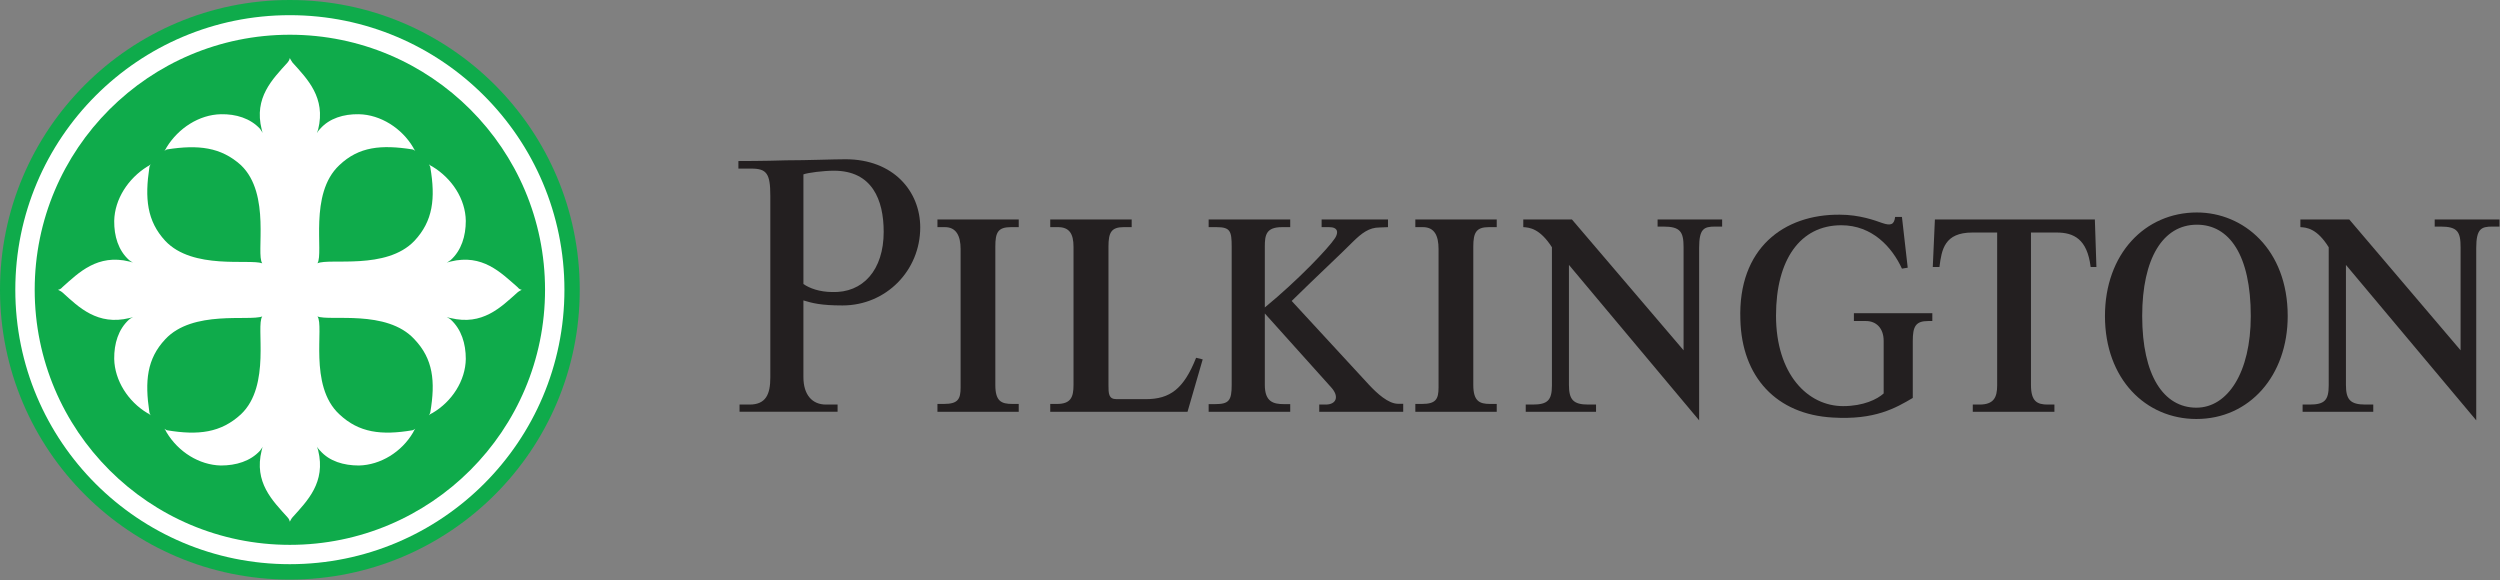 <?xml version="1.0" encoding="UTF-8" standalone="no"?><!DOCTYPE svg PUBLIC "-//W3C//DTD SVG 1.1//EN" "http://www.w3.org/Graphics/SVG/1.1/DTD/svg11.dtd"><svg width="100%" height="100%" viewBox="0 0 1348 313" version="1.1" xmlns="http://www.w3.org/2000/svg" xmlns:xlink="http://www.w3.org/1999/xlink" xml:space="preserve" xmlns:serif="http://www.serif.com/" style="fill-rule:evenodd;clip-rule:evenodd;stroke-linejoin:round;stroke-miterlimit:2;"><rect x="0" y="0" width="1348" height="313" fill="#808080" stroke="none"/><g id="pilkington"><path id="path160-9-5" d="M763.144,122.473l4.096,-0c6.207,-0 8.422,4.608 8.422,11.745l0,74.754c0,6.259 -1.463,8.83 -8.923,8.83l-3.595,-0l0,4.232l43.887,-0l-0,-4.232l-3.595,-0c-5.621,-0 -9.038,-1.432 -9.038,-10.241l-0,-74.639c-0,-7.544 1.619,-10.449 8.38,-10.449l4.253,-0l-0,-4.138l-43.887,-0l0,4.138Z" style="fill:#231f20;fill-rule:nonzero;"/><path id="path164-7-6" d="M1129.55,118.34l0.836,25.611l-3.114,0c-1.829,-15.068 -9.101,-18.568 -18.328,-18.568l-13.845,-0l-0,82.183c-0,9.018 3.427,10.575 9.164,10.575l3.479,0l0,3.887l-44.023,0l0,-3.887l3.595,0c7.659,0 9.551,-3.783 9.551,-10.303l-0,-82.455l-13.386,-0c-14.974,-0 -16.541,9.07 -17.732,18.568l-3.595,0l1.139,-25.611l86.259,0Z" style="fill:#231f20;fill-rule:nonzero;"/><path id="path168-0-1" d="M1021.85,116.962c-0.481,4.075 -2.215,4.911 -6.949,3.291c-3.72,-1.316 -12.131,-4.493 -22.831,-4.493c-30.188,-0.292 -54.984,18.067 -53.668,56.489c0.753,31.087 19.467,51.222 49.843,52.894c22.581,1.379 33.845,-5.089 43.124,-10.574l0,-30.7c0,-7.785 1.505,-10.774 8.329,-10.774l2.215,0l-0,-4.232l-42.288,0l-0,4.232l6.468,0c5.454,0 9.582,3.71 9.582,10.774l-0,28.275c-3.386,3.083 -10.847,6.834 -21.86,6.834c-19.112,0 -36.186,-17.199 -36.186,-48.819c-0,-30.01 12.947,-48.704 35.193,-48.704c16.75,0 27.409,11.86 32.706,23.396l3.114,-0.512l-3.114,-27.377l-3.678,-0Z" style="fill:#231f20;fill-rule:nonzero;"/><path id="path172-6-4" d="M681.991,207.565c-0,9.133 4.671,10.335 10.24,10.335l3.459,-0l-0,4.127l-43.992,0l0,-4.127l3.49,-0c7.451,-0 8.935,-1.923 8.935,-10.335l-0,-74.492c-0,-8.443 -0.742,-10.596 -8.14,-10.596l-4.285,0l0,-4.138l43.992,0l-0,4.138l-4.431,0c-8.568,0 -9.268,4.253 -9.268,10.449l-0,32.853c17.952,-14.734 34.43,-32.1 37.899,-37.44c1.86,-2.957 1.62,-5.862 -3.197,-5.862l-4.075,0l-0,-4.138l35.788,0l0,4.138l-4.576,0.178c-5.591,-0 -9.561,2.988 -14.546,7.91c-5.705,5.81 -19.352,18.474 -32.81,31.713l41.765,45.287c4.18,4.462 10.303,10.157 15.601,10.157l2.769,0l0,4.305l-45.277,0l0,-3.887l3.47,0c5.726,0 7.419,-4.253 3.113,-9.112c-3.469,-3.835 -35.924,-40.01 -35.924,-40.01l-0,38.547Z" style="fill:#231f20;fill-rule:nonzero;"/><path id="path176-1-9" d="M433.204,153.144c3.354,2.34 8.746,4.252 15.361,4.315c16.739,0.627 27.92,-11.86 27.92,-32.466c0,-17.22 -6.207,-32.946 -26.813,-32.946c-5.684,-0 -14.106,1.076 -16.468,1.975l0,59.122Zm-9.404,-66.698c11.766,-0 25.381,-0.575 32.09,-0.575c25.893,0 40.302,17.315 40.302,36.782c0,23.187 -18.38,42.047 -41.922,42.047c-11.756,0 -16.353,-1.285 -21.066,-2.716l0,41.358c0,9.519 4.713,14.796 12.132,14.796l6.29,0l0,3.887l-52.863,0l0,-3.887l5.434,0c8.819,0 11.16,-5.632 11.16,-14.556l-0,-98.035c-0,-12.006 -1.986,-14.639 -10.251,-14.639l-6.959,-0l-0,-4.076c-0,0 14.451,0 25.653,-0.386" style="fill:#231f20;fill-rule:nonzero;"/><path id="path180-2-5" d="M505.473,122.473l4.076,-0c5.935,-0 8.411,4.608 8.411,11.745l0,74.754c0,6.259 -1.431,8.83 -8.997,8.83l-3.49,-0l0,4.232l43.825,-0l-0,-4.232l-3.438,-0c-5.956,-0 -9.175,-1.432 -9.175,-10.241l0,-74.639c0,-7.544 1.38,-10.449 8.443,-10.449l4.17,-0l-0,-4.138l-43.825,-0l0,4.138Z" style="fill:#231f20;fill-rule:nonzero;"/><path id="path184-9-0" d="M566.289,222.029l0,-4.221l3.595,-0c7.44,-0 8.955,-3.563 8.955,-10.24l-0,-74.493c-0,-7.127 -2.32,-10.606 -8.401,-10.606l-4.149,-0l0,-4.128l43.908,0l0,4.128l-4.242,-0c-6.761,-0 -8.266,2.905 -8.266,10.459l0,74.64c0,4.576 0,7.659 4.347,7.659l15.726,-0c13.135,-0 20.533,-5.538 27.179,-22.309l3.553,0.867l-8.182,28.244l-74.023,0Z" style="fill:#231f20;fill-rule:nonzero;"/><path id="path188-0-5" d="M1335.19,133.676c0,-10.303 2.696,-11.505 8.631,-11.505l3.898,-0l0,-3.835l-34.932,0l0,3.835l3.177,-0c9.164,-0 10.783,2.821 10.783,11.149l0,55.559l-60.02,-70.543l-26.364,0l0,4.138c3.354,0.178 8.934,0.658 15.277,10.846l0,74.514c0,8.025 -2.278,10.303 -10.303,10.303l-3.772,-0l-0,3.898l38.098,-0l-0,-3.898l-4.253,-0c-8.119,-0 -10.481,-2.665 -10.481,-10.575l0,-64.722l70.261,83.803l0,-92.967Z" style="fill:#231f20;fill-rule:nonzero;"/><path id="path192-8-5" d="M916.175,133.676c-0,-10.303 2.518,-11.505 8.631,-11.505l3.772,-0l-0,-3.835l-34.807,0l0,3.835l3.114,-0c9.164,-0 10.899,2.821 10.899,11.149l-0,55.559l-60.198,-70.543l-26.228,0l-0,4.138c3.26,0.178 8.892,0.658 15.444,10.846l0,74.514c0,8.025 -2.393,10.303 -10.387,10.303l-3.74,-0l-0,3.898l37.91,-0l-0,-3.898l-4.253,-0c-8.025,-0 -10.356,-2.665 -10.356,-10.575l0,-64.722l70.199,83.803l-0,-92.967Z" style="fill:#231f20;fill-rule:nonzero;"/><path id="path196-0-7" d="M1184.57,121.155c-18.359,0 -29.498,18.245 -29.498,49.237c-0,32.079 11.557,49.425 29.227,49.425c16.771,0 29.32,-18.809 29.32,-49.425c0,-32.769 -11.525,-49.237 -29.049,-49.237m48.966,49.237c-0,32.079 -20.544,55.528 -49.237,55.528c-27.252,-0 -49.3,-21.474 -49.3,-55.528c-0,-33.479 21.567,-55.83 49.571,-55.83c25.131,-0 48.966,19.895 48.966,55.83" style="fill:#231f20;fill-rule:nonzero;"/></g><g id="icon"><path id="path144-8-8" d="M0,156.257c0,-86.337 70.017,-156.257 156.271,-156.257c86.337,0 156.326,69.92 156.326,156.257c-0,86.337 -69.989,156.243 -156.326,156.243c-86.254,0 -156.271,-69.906 -156.271,-156.243" style="fill:#0fab4b;fill-rule:nonzero;"/><path id="path148-6-1" d="M8.257,156.257c0,-81.769 66.238,-148.076 147.993,-148.076c81.824,0 148.09,66.307 148.09,148.076c-0,81.741 -66.266,147.951 -148.09,147.951c-81.755,0 -147.993,-66.21 -147.993,-147.951" style="fill:#fff;fill-rule:nonzero;"/><path id="path152-9-2" d="M18.708,156.257c0,-75.941 61.642,-137.528 137.584,-137.528c75.996,0 137.596,61.587 137.596,137.528c0,75.941 -61.6,137.528 -137.596,137.528c-75.942,-0 -137.584,-61.587 -137.584,-137.528" style="fill:#0fab4b;fill-rule:nonzero;"/><path id="path156-3-9" d="M89.113,182.921c-9.939,10.59 -11.075,22.619 -8.569,39.355c0,0.443 0.692,1.675 0.692,1.675c0,-0 -0.692,-0.789 -1.799,-1.232c-10.286,-6.146 -17.622,-17.497 -17.858,-29.208c-0.083,-8.251 2.215,-15.906 7.974,-21.18c0.83,-0.761 2.229,-1.315 2.229,-1.315c-0,0 -0.997,0.277 -1.994,0.485c-17.179,4.194 -27.298,-5.8 -36.06,-13.774c-0.997,-0.83 -1.744,-1.066 -2.464,-1.467c0.72,-0.166 1.467,-0.319 2.464,-1.509c8.762,-7.78 18.881,-17.968 36.06,-13.732c0.997,0.194 1.994,0.637 1.994,0.637c-0,-0 -1.399,-0.762 -2.229,-1.468c-5.759,-5.191 -8.057,-12.901 -7.974,-21.068c0.236,-11.78 7.572,-22.938 17.858,-29.319c1.107,-0.485 1.799,-1.232 1.799,-1.232c0,-0 -0.692,1.232 -0.692,1.661c-2.506,16.667 -1.37,28.89 8.569,39.646c14.839,15.753 45.335,9.593 52.298,12.098c-3.627,-4.914 4.9,-37.292 -11.504,-52.935c-10.797,-9.717 -22.965,-11.101 -39.784,-8.485c-0.291,-0 -1.481,0.789 -1.481,0.789c0,-0 0.692,-0.789 1.19,-1.897c6.327,-10.326 17.539,-17.621 29.278,-17.857c8.153,-0.166 15.864,2.215 21.082,7.849c0.706,0.955 1.495,2.312 1.495,2.312c0,-0 -0.443,-0.997 -0.595,-1.994c-4.305,-17.137 5.911,-27.131 13.94,-36.018c0.9,-1.122 1.135,-1.828 1.218,-2.464c0.388,0.636 0.637,1.342 1.481,2.464c8.001,8.887 18.037,18.881 13.829,36.018c-0.291,0.997 -0.678,1.994 -0.678,1.994c-0,-0 0.761,-1.357 1.758,-2.312c4.956,-5.634 12.652,-8.015 20.902,-7.849c11.656,0.236 23.09,7.531 29.209,17.857c0.47,1.108 1.19,1.897 1.19,1.897c0,-0 -1.19,-0.789 -1.592,-0.789c-16.736,-2.616 -28.807,-1.551 -39.355,8.485c-16.625,15.477 -8.319,47.384 -11.822,52.935c6.424,-2.976 37.127,3.807 52.271,-12.098c10.091,-10.756 11.406,-22.979 8.582,-39.646c0,-0.429 -0.789,-1.661 -0.789,-1.661c0,-0 0.789,0.747 1.91,1.232c10.549,6.381 17.858,17.539 18.01,29.319c-0,8.167 -2.381,15.877 -8.098,21.068c-0.872,0.706 -2.215,1.468 -2.215,1.468c0,-0 1.107,-0.443 2.104,-0.637c17.22,-4.236 27.09,5.952 36.019,13.732c0.997,1.19 1.633,1.343 2.367,1.509c-0.734,0.401 -1.37,0.637 -2.367,1.467c-8.929,7.974 -18.799,17.968 -36.019,13.774c-0.997,-0.208 -2.104,-0.485 -2.104,-0.485c0,0 1.343,0.554 2.215,1.315c5.717,5.274 8.098,12.929 8.098,21.18c-0.152,11.711 -7.461,23.062 -18.01,29.208c-1.121,0.443 -1.91,1.232 -1.91,1.232c0,-0 0.789,-1.232 0.789,-1.675c2.824,-16.736 1.509,-28.765 -8.582,-39.355c-14.923,-16.224 -45.723,-9.607 -52.271,-12.306c3.807,5.011 -4.983,37.306 11.822,52.782c10.548,9.953 22.619,11.42 39.355,8.61c0.402,0 1.592,-0.844 1.592,-0.844c0,-0 -0.72,0.844 -1.19,1.993c-6.119,10.507 -17.553,17.581 -29.209,17.844c-8.25,-0 -15.946,-2.298 -20.902,-7.974c-0.997,-0.914 -1.758,-2.173 -1.758,-2.173c-0,-0 0.387,0.955 0.678,1.979c4.208,17.304 -5.828,27.187 -13.829,36.102c-0.844,0.955 -1.093,1.827 -1.481,2.381c-0.083,-0.554 -0.318,-1.426 -1.218,-2.381c-8.029,-8.915 -18.245,-18.798 -13.94,-36.102c0.152,-1.024 0.595,-1.979 0.595,-1.979c0,-0 -0.789,1.259 -1.495,2.173c-5.218,5.676 -12.929,7.974 -21.082,7.974c-11.739,-0.263 -22.951,-7.337 -29.278,-17.844c-0.498,-1.149 -1.19,-1.993 -1.19,-1.993c0,-0 1.19,0.844 1.481,0.844c16.819,2.81 28.987,1.343 39.784,-8.61c16.404,-15.476 7.877,-47.702 11.504,-52.782c-6.963,2.699 -37.459,-3.641 -52.298,12.306" style="fill:#fff;fill-rule:nonzero;"/></g></svg>
